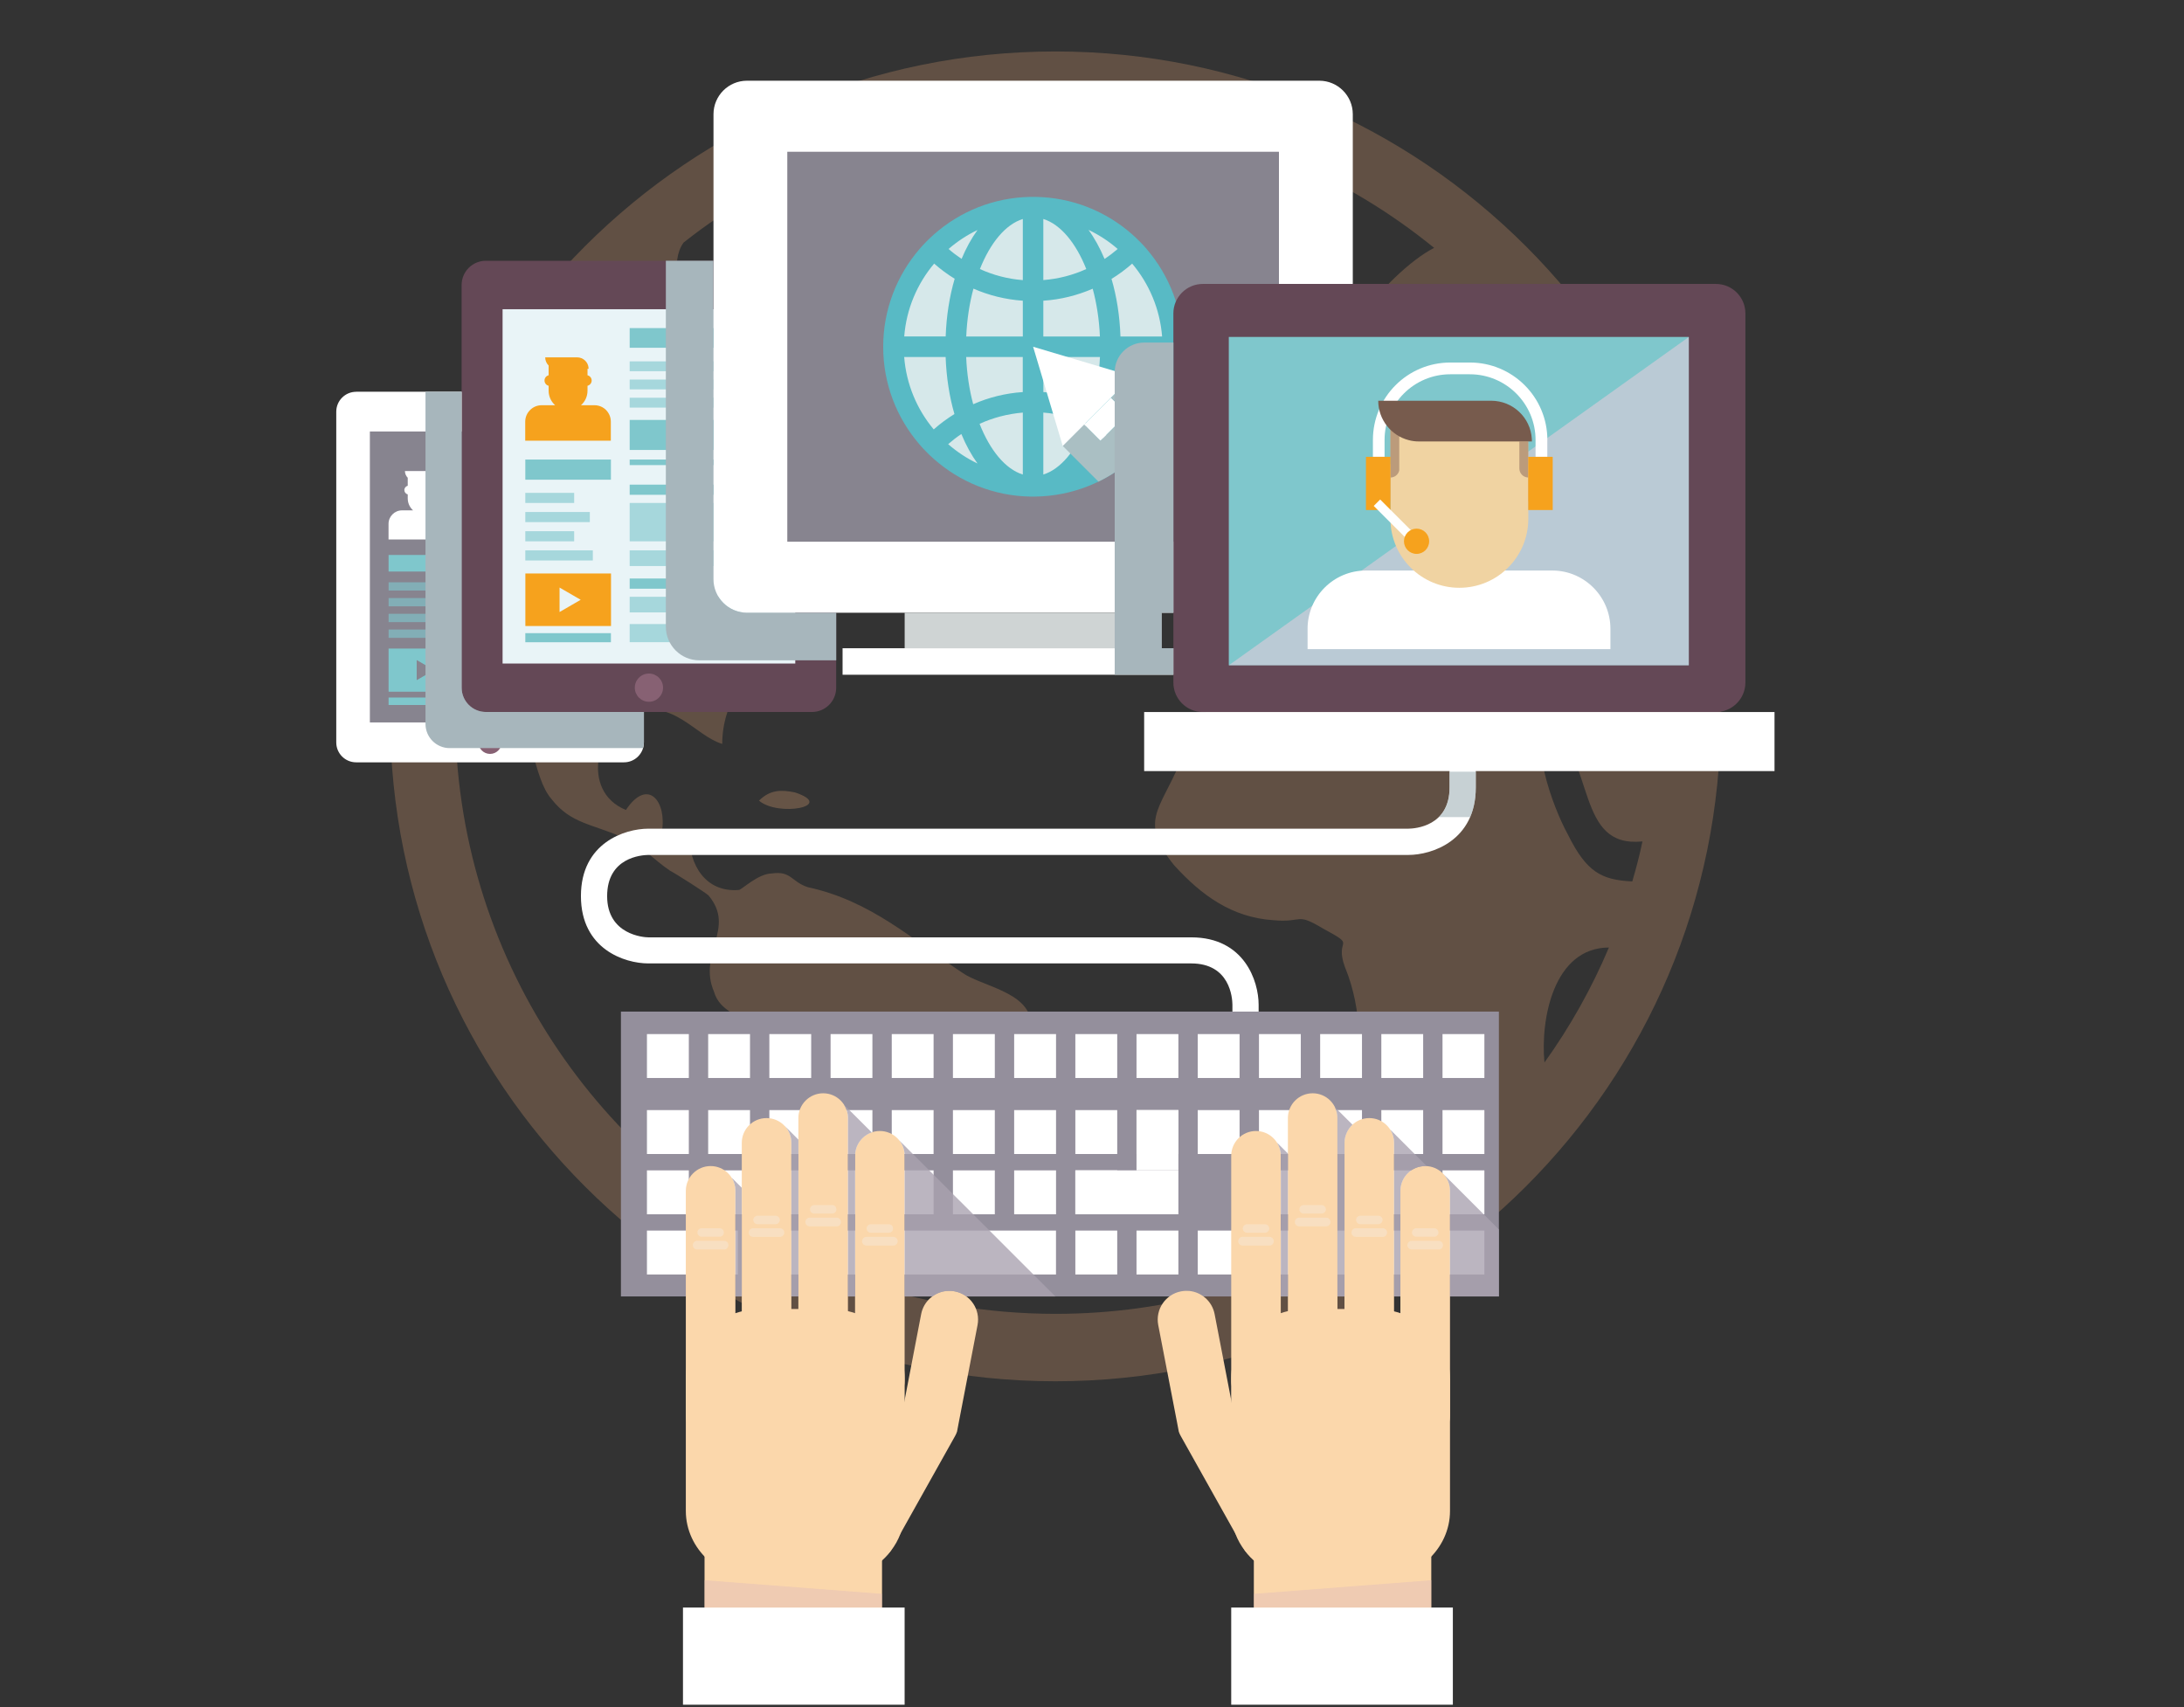 <?xml version="1.0" encoding="UTF-8"?>
<svg xmlns="http://www.w3.org/2000/svg" viewBox="0 0 451.59 353.03">
  <rect x="0" y="0" width="451.59" height="353.03" fill="#333333" stroke="none"/>
  <defs>
    <style>
      .cls-1, .cls-2, .cls-3, .cls-4, .cls-5, .cls-6, .cls-7, .cls-8, .cls-9, .cls-10, .cls-11, .cls-12, .cls-13, .cls-14, .cls-15, .cls-16, .cls-17, .cls-18, .cls-19, .cls-20, .cls-21, .cls-22, .cls-23, .cls-24, .cls-25, .cls-26, .cls-27, .cls-28 {
        stroke-width: 0px;
      }

      .cls-1, .cls-4 {
        opacity: .63;
      }

      .cls-1, .cls-13 {
        fill: #7fc7cc;
      }

      .cls-2 {
        fill: #aabfc3;
      }

      .cls-2, .cls-3, .cls-4, .cls-5, .cls-7, .cls-9, .cls-29, .cls-28 {
        mix-blend-mode: multiply;
      }

      .cls-3, .cls-4 {
        fill: #a7b6bc;
      }

      .cls-5 {
        fill: #dfbbba;
        opacity: .44;
      }

      .cls-30 {
        opacity: .64;
      }

      .cls-6 {
        fill: #876757;
        opacity: .51;
      }

      .cls-7 {
        fill: #c69269;
      }

      .cls-7, .cls-29 {
        opacity: .49;
      }

      .cls-31 {
        isolation: isolate;
      }

      .cls-8 {
        fill: #f3f3f3;
        opacity: .31;
      }

      .cls-9 {
        fill: #a9a2b0;
        opacity: .79;
      }

      .cls-10 {
        fill: #775b4d;
      }

      .cls-11 {
        fill: #644856;
      }

      .cls-12 {
        fill: #58bac5;
      }

      .cls-14 {
        fill: #87848f;
      }

      .cls-15 {
        fill: #948f9c;
      }

      .cls-16 {
        fill: #cfd4d4;
      }

      .cls-17 {
        fill: #deb88f;
      }

      .cls-18 {
        fill: #e1b498;
      }

      .cls-19 {
        fill: #d79e71;
      }

      .cls-20 {
        fill: #d6e8ea;
      }

      .cls-21 {
        fill: #b7c0c7;
      }

      .cls-22 {
        fill: #876173;
      }

      .cls-23 {
        fill: #fbd7ab;
      }

      .cls-24 {
        fill: #fff;
      }

      .cls-25 {
        fill: #f0d3a2;
      }

      .cls-26 {
        fill: #f6a21d;
      }

      .cls-27 {
        fill: #e9f4f7;
      }

      .cls-28 {
        fill: #f7cede;
        opacity: .5;
      }
    </style>
  </defs>
  <g class="cls-31">
    <g id="Layer_1" data-name="Layer 1">
      <g>
        <g class="cls-30">
          <path class="cls-7" d="M218.23,10.64c-75.97,0-137.56,61.57-137.56,137.49s61.6,137.48,137.56,137.48,137.56-61.54,137.56-137.48S294.21,10.64,218.23,10.64ZM316.1,113.16c.59.55.59,1.71,1.71,1.13,0-5.6,1.14-7.52,6.3-4.55-.59,1.14-.59,2.84-1.17,3.97,2.87,1.71,4.58,4.23,3.41,7.1-3.95-2.28-13.08.55-15.38-2.28-2.83-2.84.59-12.78,5.13-5.36ZM166.37,260.34c-42.65-19.6-72.25-62.71-72.25-112.75,0-3.08.1-6.11.33-9.15,5.06,1.67,6.59,1.64,7.62,6.32,1.14,6.83-4.54,7.37,4.56,12.49-1.71-2.83-2.84-6.25-1.71-9.66,5.71,2.83,5.13,13.08,9.13,17.65,3.99,5.13,8.54,5.13,14.79,7.96,4,1.71,6.29,4.55,9.71,6.84,1.13.58,7.37,4.54,7.96,5.12,5.71,6.83-2.28,11.96,1.13,19.91,1.15,4,5.12,4.58,6.83,6.84,1.16,2.28.58,6.28,1.71,7.4,1.16,1.72,5.71,4.55,5.71,5.13,2.29,4.55,0,5.71.58,10.25.55,6.84,3.96,12.54,3.96,19.37.21,2.05.07,4.16-.06,6.27ZM306.02,142.46c-3.41,0-7.42-.58-9.13-.58-1.13,0-7.42,2.88-11.37-1.71-3.42-4.54,2.83-6.25-2.87-10.25-1.71-1.13-6.85.58-9.1.58-5.71,1.13-17.08,3.42-20.5,6.84-1.17,1.13-2.3,6.84-2.89,8.54-2.24,3.99-4.54,7.95-6.25,11.94-4.01,9.67-8.53,11.95-1.13,21.09,5.68,6.25,11.96,10.79,20.5,11.36,6.27.58,4.55-1.71,10.26,1.71,7.39,4,2.26,1.72,4.55,7.96,7.59,18.48-2.43,36.41,3.6,54.34-18.57,11.03-40.23,17.39-63.4,17.39-14.42,0-28.29-2.46-41.18-7,1.26-3.97,2.9-7.59,3.57-10.62,5.71-3.42,8.55-6.84,11.97-10.83,1.71-2.3,2.83-4.54,5.13-6.83,1.71-1.71,6.84-5.71,7.96-6.84,1.71-2.83,1.16-6.83,2.3-9.66.57-2.28,5.12-5.71,5.12-8.55-.58-6.29-10.26-7.41-14.25-10.25-10.25-6.82-18.8-14.82-31.9-17.65-3.41-1.13-3.41-3.41-7.41-2.83-2.83,0-6.26,3.41-6.84,3.41-6.83.55-10.26-5.12-10.26-11.41-1.7,0-3.95-.55-5.66-.55,1.13-6.29-2.87-11.41-7.42-4.58-9.68-3.96-5.71-17.63,1.13-19.91,8.53-3.41,13.11,4.54,18.79,6.25,0-9.08,5.71-15.37,11.97-22.2,7.99-9.09,13.12-8.53,10.83-21.05,2.83-.57,5.71-1.16,8.54-1.16-3.41-9.08,6.26-2.84,7.97-6.25,2.29-4.54-2.84-5.71-5.14-9.12-2.83-3.96-1.7-5.13-5.67-7.95-3.41-2.3-8.54,2.28-8-5.13-2.26.58-5.68,1.71-7.38,4,2.83,1.13,5.68,3.41,6.25,6.83-6.83,0-2.82,7.37-8.53,9.09-1.14-11.38-6.85-1.72-11.39-3.96-1.15-1.17-4.57-10.82-4-12.54.59-2.83,4-1.71,4.55-3.41.59-1.71,0-5.7.59-6.83,2.29-3.42,9.66-6.26,1.7-9.67-2.84,12.5-15.93-6.35-10.29-14.31.04,0,.04-.03.04-.03,2.29-1.81,4.68-3.57,7.11-5.19,2.69,4.37,4.75,7.71,1.44,12.12,9.66,3.42,5.12-13.66,13.08-9.12,0-3.14-2.15-6.32-4.45-9.19,1.03-.57,2.05-1.12,3.12-1.64.61,3.18,2.29,5.81,4.99,7.42,1.13,0,3.97-1.13,5.13-1.71-1.04-3.04-3.42-5.64-4.75-8.34,4-1.81,8.09-3.37,12.3-4.77-.71,3.65,1.23,7.57,5.88,8.57,7.42,1.12,13.67,1.12,9.7,10.24,1.71,0,3.42.59,5.12,0-2.27,9.67-6.82,26.76,6.85,29.04.55-6.25,6.26-11.38,10.26-15.38,5.67-5.12,15.37-5.69,18.22-10.82,2.28-3.96-1.72-6.26-.59-9.67.59-2.83,8.53-7.41,7.41-10.83-.58-3.42-5.71-1.71-7.41-3.42-1.41-.99-2.23-2.12-2.95-3.22,24.41,2.63,46.67,12.34,64.7,27.03-9.61,4.92-26.7,25.27-17.89,31.99,6.85-6.83,10.27,11.97,15.94,0-1.72-1.16-2.84-3.99-4.55-5.12,5.13-3.99,2.83-8.54,10.84-11.96,0,4.54-6.29,11.38.55,12.51-1.71,4.57-3.97,11.94-6.84,14.24-1.72,1.13-9.67,1.13-11.39,1.71.58-2.29-.57-5.12,0-6.25-.57-.58-1.13-.58-2.28-.58,1.71,6.25-6.26,9.66-10.25,14.24-6.26,6.83-4.55,7.37-5.14,16.49-5.11-1.13-9.67-5.7-12.49,0-1.72,3.42,2.25,11.38,6.25,10.83,2.83,0,8.54-6.28,11.39-8,3.4-1.71,10.25-2.25,11.41-5.12,3.42,3.99,11.38,8.54,5.68,12.53,10.84,1.13-.55-12.53-2.25-15.95,8.54,2.28,13.09,11.41,15.93,18.24,1.17-1.71,2.29-4,1.71-7.41,1.16-.58,3.99-1.14,5.71-.58-2.29,7.4,5.71,7.99,10.84,8.53,1.71,10.25-5.71,11.41-13.67,10.83ZM319.35,219.7c-.86-8.92,1.88-23.74,13.33-23.78-3.56,8.44-8.06,16.43-13.33,23.78ZM324.23,172.63c-3.42-6.26-7.96-19.34-4.54-25.04,10.42,10.41,6.11,27.77,19.92,26.4-.57,2.8-1.3,5.54-2.1,8.27-6.38-.32-9.43-1.91-13.28-9.63Z"/>
          <g class="cls-29">
            <path class="cls-19" d="M266.71,96.35c-1.71,1.71-2.29,2.29-4.58,1.71.69-5.7-7.96-12.53-3.41-16.5,3.41.55,7.41,10.25,8,14.79Z"/>
            <path class="cls-19" d="M257.01,98.64c-5.13.54-5.13-2.29-2.26-6.29,3.42-.55,2.84,2.88,2.26,6.29Z"/>
            <path class="cls-19" d="M236.5,66.19c1.71-1.71,4.58-2.87,7.42-3.42,7.41-2.28,1.13,10.81-7.42,3.42Z"/>
            <path class="cls-19" d="M156.94,165.55c2.3-2.28,4.58-2.28,7.43-1.7,8.53,2.84-3.42,5.13-7.43,1.7Z"/>
            <path class="cls-19" d="M184.32,65.74c-2.85,4.58-11.39,0-16.52,2.3,2.29-1.13,4-4.55,5.71-6.26-2.86-1.16-5.13-2.86-7.41-5.69,1.12-1.13.58-2.28,2.28-2.85,6.26-9.11,11.38,8.54,15.94,12.51Z"/>
            <path class="cls-19" d="M179.56,76.98c-3.41,0-7.42-2.26-10.25-4.54,4.55-1.13,8.54.58,10.25,4.54Z"/>
            <path class="cls-19" d="M157.89,77.56c-2.83-1.71,2.87-11.96,2.87-17.66,4.54,2.87.55,14.25-2.87,17.66Z"/>
          </g>
        </g>
        <path class="cls-24" d="M260.25,218.95h-5.42v-11.22c-.02-1.41-.5-8.52-8.52-8.52h-112.26c-4.82,0-13.93-2.91-13.93-13.93s9.11-13.93,13.93-13.93h157.16c1.41-.02,8.52-.5,8.52-8.52v-11.05l5.42-.15v11.21c0,11.02-9.11,13.94-13.93,13.94h-157.16c-1.41.02-8.52.5-8.52,8.52s7.65,8.52,8.52,8.52h112.26c11.02,0,13.93,9.11,13.93,13.93v11.22Z"/>
        <g>
          <path class="cls-24" d="M73.65,81h55.37c2.27,0,4.12,1.84,4.12,4.12v68.39c0,2.27-1.84,4.12-4.12,4.12h-55.38c-2.27,0-4.11-1.84-4.11-4.11v-68.39c0-2.27,1.84-4.12,4.12-4.12Z"/>
          <rect class="cls-14" x="76.48" y="89.22" width="49.7" height="60.16"/>
          <rect class="cls-13" x="98.07" y="92.42" width="11.06" height="3.34"/>
          <rect class="cls-13" x="110.97" y="92.42" width="7.84" height="3.34"/>
          <rect class="cls-1" x="98.07" y="98.08" width="18.42" height="1.67"/>
          <rect class="cls-1" x="98.07" y="101.16" width="14.23" height="1.67"/>
          <rect class="cls-1" x="98.07" y="104.25" width="15.71" height="1.67"/>
          <path class="cls-24" d="M94.07,106.35c-.5-.51-1.2-.82-1.97-.82h0s-1.33,0-1.33,0h0s-.97,0-.97,0c.68-.6,1.11-1.48,1.11-2.47v-.83c.4-.1.7-.46.7-.9s-.3-.79-.7-.89v-1.09h.18s0-.08,0-.12c-.06-1.03-.91-1.83-1.95-1.83h-5.41c0,.54.23,1.03.58,1.39v1.65c-.4.1-.7.46-.7.89s.3.8.7.9v.83c0,.91.37,1.74.97,2.34.05.04.1.09.14.13h-.97,0s-1.32,0-1.32,0v.03h0v-.03c-.77,0-1.47.31-1.97.82-.51.5-.82,1.2-.82,1.97h0v3.23h14.54v-3.24c0-.77-.31-1.46-.82-1.97Z"/>
          <rect class="cls-13" x="98.07" y="108.02" width="7.12" height="5.1"/>
          <rect class="cls-13" x="106.66" y="108.02" width="7.12" height="5.1"/>
          <rect class="cls-13" x="115.24" y="108.02" width="7.12" height="5.1"/>
          <rect class="cls-13" x="80.35" y="114.75" width="14.54" height="3.43"/>
          <rect class="cls-1" x="80.35" y="120.4" width="8.29" height="1.71"/>
          <rect class="cls-1" x="80.35" y="123.66" width="10.95" height="1.71"/>
          <rect class="cls-1" x="80.35" y="126.92" width="8.29" height="1.72"/>
          <rect class="cls-1" x="80.35" y="130.17" width="11.47" height="1.72"/>
          <path class="cls-13" d="M80.35,134.1v8.93h14.54v-8.93h-14.54ZM86.16,140.64v-4.16l3.59,2.08-3.59,2.08Z"/>
          <rect class="cls-13" x="80.35" y="144.23" width="14.54" height="1.54"/>
          <rect class="cls-13" x="98.07" y="114.75" width="24.3" height=".94"/>
          <rect class="cls-13" x="98.07" y="119.01" width="16.37" height="1.72"/>
          <rect class="cls-1" x="98.07" y="122.12" width="24.3" height="6.52"/>
          <rect class="cls-1" x="98.07" y="130.17" width="24.3" height="2.66"/>
          <rect class="cls-13" x="98.07" y="134.95" width="12.77" height="1.73"/>
          <rect class="cls-1" x="98.07" y="138.06" width="24.3" height="2.66"/>
          <rect class="cls-1" x="98.07" y="142.69" width="24.3" height="3.09"/>
          <path class="cls-22" d="M103.73,153.49c0,1.32-1.07,2.4-2.4,2.4s-2.4-1.08-2.4-2.4,1.07-2.4,2.4-2.4,2.4,1.07,2.4,2.4Z"/>
        </g>
        <g>
          <path class="cls-11" d="M100.46,53.92h67.43c2.76,0,5.01,2.24,5.01,5.01v83.28c0,2.76-2.24,5.01-5.01,5.01h-67.43c-2.76,0-5.01-2.24-5.01-5.01V58.93c0-2.76,2.24-5.01,5.01-5.01Z"/>
          <rect class="cls-27" x="103.92" y="63.94" width="60.52" height="73.26"/>
          <rect class="cls-13" x="130.2" y="67.84" width="13.46" height="4.07"/>
          <rect class="cls-13" x="145.91" y="67.84" width="9.54" height="4.07"/>
          <rect class="cls-1" x="130.2" y="74.72" width="22.43" height="2.04"/>
          <rect class="cls-1" x="130.2" y="78.48" width="17.32" height="2.03"/>
          <rect class="cls-1" x="130.2" y="82.24" width="19.13" height="2.04"/>
          <path class="cls-26" d="M125.33,84.79c-.61-.61-1.46-1-2.4-1h0s-1.62,0-1.62,0h0s-1.18,0-1.18,0c.83-.73,1.35-1.81,1.35-3v-1.02c.49-.12.86-.57.86-1.09s-.37-.97-.86-1.08v-1.33h.22s0-.1,0-.15c-.07-1.25-1.11-2.23-2.38-2.23h-6.59c0,.66.27,1.26.71,1.69v2.02c-.49.11-.85.56-.85,1.08s.36.97.85,1.09v1.02c0,1.11.45,2.11,1.18,2.84.06.05.12.1.17.16h-1.18,0s-1.61,0-1.61,0v.03h0v-.03c-.94,0-1.79.38-2.4,1-.62.61-1,1.47-1,2.4h0v3.94h17.7v-3.95c0-.94-.38-1.78-.99-2.4Z"/>
          <rect class="cls-13" x="130.2" y="86.83" width="8.67" height="6.21"/>
          <rect class="cls-13" x="140.66" y="86.83" width="8.67" height="6.21"/>
          <rect class="cls-13" x="151.12" y="86.83" width="8.67" height="6.21"/>
          <rect class="cls-13" x="108.62" y="95.02" width="17.7" height="4.17"/>
          <rect class="cls-1" x="108.62" y="101.91" width="10.1" height="2.09"/>
          <rect class="cls-1" x="108.62" y="105.87" width="13.34" height="2.09"/>
          <rect class="cls-1" x="108.62" y="109.84" width="10.1" height="2.09"/>
          <rect class="cls-1" x="108.62" y="113.8" width="13.96" height="2.09"/>
          <path class="cls-26" d="M108.63,118.58v10.87h17.71v-10.87h-17.71ZM115.7,126.55v-5.06l4.37,2.53-4.37,2.53Z"/>
          <rect class="cls-13" x="108.62" y="130.92" width="17.7" height="1.88"/>
          <rect class="cls-13" x="130.2" y="95.02" width="29.58" height="1.15"/>
          <rect class="cls-13" x="130.2" y="100.21" width="19.93" height="2.1"/>
          <rect class="cls-1" x="130.2" y="104" width="29.58" height="7.93"/>
          <rect class="cls-1" x="130.2" y="113.8" width="29.58" height="3.24"/>
          <rect class="cls-13" x="130.2" y="119.62" width="15.55" height="2.11"/>
          <rect class="cls-1" x="130.2" y="123.4" width="29.58" height="3.23"/>
          <rect class="cls-1" x="130.2" y="129.04" width="29.58" height="3.75"/>
          <path class="cls-22" d="M137.1,142.19c0,1.61-1.31,2.92-2.92,2.92s-2.92-1.31-2.92-2.92,1.31-2.92,2.92-2.92,2.92,1.31,2.92,2.92Z"/>
        </g>
        <g>
          <g>
            <rect class="cls-15" x="128.39" y="209.17" width="181.54" height="58.9"/>
            <g>
              <rect class="cls-24" x="133.77" y="213.82" width="8.66" height="9.08"/>
              <rect class="cls-24" x="146.43" y="213.82" width="8.65" height="9.08"/>
              <rect class="cls-24" x="159.08" y="213.82" width="8.65" height="9.08"/>
              <rect class="cls-24" x="171.74" y="213.82" width="8.65" height="9.08"/>
              <rect class="cls-24" x="184.39" y="213.82" width="8.65" height="9.08"/>
              <rect class="cls-24" x="197.04" y="213.82" width="8.66" height="9.08"/>
              <rect class="cls-24" x="209.7" y="213.82" width="8.66" height="9.08"/>
              <rect class="cls-24" x="222.35" y="213.82" width="8.66" height="9.08"/>
              <rect class="cls-24" x="235" y="213.82" width="8.66" height="9.08"/>
              <rect class="cls-24" x="247.66" y="213.82" width="8.65" height="9.08"/>
              <rect class="cls-24" x="260.32" y="213.82" width="8.65" height="9.08"/>
              <rect class="cls-24" x="272.97" y="213.82" width="8.65" height="9.08"/>
              <rect class="cls-24" x="285.62" y="213.82" width="8.65" height="9.08"/>
              <rect class="cls-24" x="298.27" y="213.82" width="8.66" height="9.08"/>
              <rect class="cls-24" x="133.77" y="229.54" width="8.66" height="9.08"/>
              <rect class="cls-24" x="146.43" y="229.54" width="8.65" height="9.08"/>
              <rect class="cls-24" x="159.08" y="229.54" width="8.65" height="9.08"/>
              <rect class="cls-24" x="171.74" y="229.54" width="8.65" height="9.08"/>
              <rect class="cls-24" x="184.39" y="229.54" width="8.65" height="9.08"/>
              <rect class="cls-24" x="197.04" y="229.54" width="8.66" height="9.08"/>
              <rect class="cls-24" x="209.7" y="229.54" width="8.66" height="9.08"/>
              <rect class="cls-24" x="222.35" y="229.54" width="8.66" height="9.08"/>
              <rect class="cls-24" x="235" y="229.54" width="8.66" height="9.08"/>
              <rect class="cls-24" x="235" y="229.54" width="8.66" height="12.46"/>
              <rect class="cls-24" x="272.97" y="229.54" width="8.65" height="9.08"/>
              <rect class="cls-24" x="247.66" y="229.54" width="8.65" height="9.08"/>
              <rect class="cls-24" x="260.32" y="229.54" width="8.65" height="9.08"/>
              <rect class="cls-24" x="285.62" y="229.54" width="8.65" height="9.08"/>
              <rect class="cls-24" x="298.27" y="229.54" width="8.66" height="9.08"/>
              <rect class="cls-24" x="133.77" y="242" width="8.66" height="9.08"/>
              <rect class="cls-24" x="146.43" y="242" width="8.65" height="9.08"/>
              <rect class="cls-24" x="159.08" y="242" width="8.65" height="9.08"/>
              <rect class="cls-24" x="171.74" y="242" width="8.65" height="9.08"/>
              <rect class="cls-24" x="184.39" y="242" width="8.65" height="9.08"/>
              <rect class="cls-24" x="197.04" y="242" width="8.66" height="9.08"/>
              <rect class="cls-24" x="209.7" y="242" width="8.66" height="9.08"/>
              <rect class="cls-24" x="222.35" y="242" width="8.66" height="9.08"/>
              <rect class="cls-24" x="222.35" y="242" width="21.31" height="9.08"/>
              <rect class="cls-24" x="260.32" y="242" width="8.65" height="9.08"/>
              <rect class="cls-24" x="285.62" y="242" width="8.65" height="9.08"/>
              <rect class="cls-24" x="298.27" y="242" width="8.66" height="9.08"/>
              <rect class="cls-24" x="133.77" y="254.45" width="18.79" height="9.08"/>
              <rect class="cls-24" x="159.08" y="254.45" width="59.27" height="9.08"/>
              <rect class="cls-24" x="222.35" y="254.45" width="8.66" height="9.08"/>
              <rect class="cls-24" x="235" y="254.45" width="8.66" height="9.08"/>
              <rect class="cls-24" x="247.66" y="254.45" width="8.65" height="9.08"/>
              <rect class="cls-24" x="260.32" y="254.45" width="8.65" height="9.08"/>
              <rect class="cls-24" x="272.97" y="254.45" width="8.65" height="9.08"/>
              <rect class="cls-24" x="285.62" y="254.45" width="8.65" height="9.08"/>
              <rect class="cls-24" x="298.27" y="254.45" width="8.66" height="9.08"/>
            </g>
          </g>
          <g>
            <polygon class="cls-18" points="278.71 307 278.71 307 278.71 307 278.71 307 278.73 309.24 278.73 309.24 278.73 309.24 278.73 309.24 278.71 307"/>
            <path class="cls-23" d="M264.83,285.53c0,2.84-2.3,5.13-5.13,5.13h0c-2.83,0-5.12-2.29-5.12-5.13v-46.54c0-2.83,2.29-5.13,5.12-5.13h0c2.83,0,5.13,2.3,5.13,5.13v46.54Z"/>
            <path class="cls-23" d="M274.46,326.75h-4.25c-5.28,0-9.94-2.41-12.77-6.08l-1.99-3.56-11.27-20.12c-.19-.31-.33-.64-.44-.97l-.31-1.64-3.94-20.4c-.62-3.22,1.49-6.34,4.71-6.96.57-.11,1.14-.13,1.68-.09,2.56.24,4.76,2.14,5.27,4.8l3.42,17.74.52,2.73,19.35,34.55Z"/>
            <path class="cls-23" d="M276.55,277.72c0,2.83-2.29,5.13-5.12,5.13h0c-2.83,0-5.13-2.3-5.13-5.13v-46.53c0-2.83,2.29-5.13,5.13-5.13h0c2.83,0,5.12,2.3,5.12,5.13v46.53Z"/>
            <path class="cls-23" d="M288.26,282.85c0,2.83-2.29,5.13-5.13,5.13h0c-2.84,0-5.13-2.3-5.13-5.13v-46.54c0-2.83,2.3-5.12,5.13-5.12h0c2.83,0,5.12,2.29,5.12,5.12v46.54Z"/>
            <path class="cls-23" d="M299.82,292.77c0,2.83-2.3,5.13-5.13,5.13h0c-2.83,0-5.13-2.29-5.13-5.13v-46.54c0-2.83,2.3-5.12,5.13-5.12h0c2.83,0,5.13,2.3,5.13,5.12v46.54Z"/>
            <path class="cls-23" d="M299.82,284.99v27.43c0,7.91-6.99,14.33-15.62,14.33h-14c-5.28,0-9.94-2.41-12.77-6.08-.84-1.08-1.51-2.27-1.99-3.56-.56-1.47-.87-3.05-.87-4.69v-27.43c0-7.91,6.99-14.33,15.62-14.33h14c8.62,0,15.62,6.42,15.62,14.33Z"/>
            <rect class="cls-23" x="259.26" y="315.73" width="36.69" height="24.64"/>
            <path class="cls-8" d="M262.44,254.02c0,.49-.39.88-.88.88h-3.71c-.49,0-.88-.39-.88-.88h0c0-.48.39-.87.88-.87h3.71c.49,0,.88.39.88.87h0Z"/>
            <path class="cls-8" d="M263.38,256.65c0,.5-.4.9-.89.9h-5.57c-.49,0-.89-.4-.89-.9h0c0-.5.4-.9.89-.9h5.57c.49,0,.89.41.89.9h0Z"/>
            <path class="cls-8" d="M274.15,250.06c0,.48-.4.87-.88.87h-3.71c-.49,0-.88-.39-.88-.87h0c0-.48.39-.88.88-.88h3.71c.48,0,.88.4.88.88h0Z"/>
            <path class="cls-8" d="M275.1,252.68c0,.49-.4.9-.89.9h-5.57c-.49,0-.9-.4-.9-.9h0c0-.5.4-.9.9-.9h5.57c.49,0,.89.4.89.9h0Z"/>
            <path class="cls-8" d="M285.87,252.25c0,.48-.39.88-.88.88h-3.71c-.48,0-.88-.39-.88-.88h0c0-.48.4-.87.88-.87h3.71c.48,0,.88.4.88.87h0Z"/>
            <path class="cls-8" d="M286.81,254.86c0,.5-.4.9-.89.9h-5.57c-.5,0-.9-.41-.9-.9h0c0-.5.4-.89.9-.89h5.57c.49,0,.89.4.89.89h0Z"/>
            <path class="cls-8" d="M297.43,254.85c0,.48-.39.87-.88.87h-3.71c-.49,0-.88-.38-.88-.87h0c0-.49.39-.88.88-.88h3.71c.48,0,.88.39.88.88h0Z"/>
            <path class="cls-8" d="M298.37,257.46c0,.5-.4.9-.89.9h-5.57c-.49,0-.9-.4-.9-.9h0c0-.49.4-.89.9-.89h5.57c.49,0,.89.4.89.89h0Z"/>
          </g>
          <rect class="cls-24" x="254.58" y="332.4" width="45.83" height="20.09"/>
          <g>
            <polygon class="cls-18" points="162.92 307 162.92 307 162.92 307 162.92 307 162.89 309.24 162.89 309.24 162.89 309.24 162.89 309.24 162.92 307"/>
            <path class="cls-23" d="M176.8,285.53c0,2.84,2.3,5.13,5.13,5.13h0c2.83,0,5.12-2.29,5.12-5.13v-46.54c0-2.83-2.29-5.13-5.12-5.13h0c-2.83,0-5.12,2.3-5.13,5.13v46.54Z"/>
            <path class="cls-23" d="M167.18,326.75h4.25c5.28,0,9.94-2.41,12.76-6.08l1.99-3.56,11.27-20.12c.18-.31.33-.64.44-.97l.31-1.64,3.93-20.4c.62-3.22-1.48-6.34-4.71-6.96-.56-.11-1.13-.13-1.68-.09-2.56.24-4.76,2.14-5.27,4.8l-3.41,17.74-.53,2.73-19.34,34.55Z"/>
            <path class="cls-23" d="M165.08,277.72c0,2.83,2.3,5.13,5.13,5.13h0c2.83,0,5.12-2.3,5.12-5.13v-46.53c0-2.83-2.29-5.13-5.12-5.13h0c-2.83,0-5.13,2.3-5.13,5.13v46.53Z"/>
            <path class="cls-23" d="M153.37,282.85c0,2.83,2.29,5.13,5.13,5.13h0c2.84,0,5.13-2.3,5.13-5.13v-46.54c0-2.83-2.3-5.12-5.13-5.12h0c-2.83,0-5.12,2.29-5.12,5.12v46.54Z"/>
            <path class="cls-23" d="M141.81,292.77c0,2.83,2.3,5.13,5.13,5.13h0c2.83,0,5.12-2.29,5.12-5.13v-46.54c0-2.83-2.29-5.12-5.12-5.12h0c-2.83,0-5.13,2.3-5.13,5.12v46.54Z"/>
            <path class="cls-23" d="M141.81,284.99v27.43c.01,7.91,7,14.33,15.63,14.33h14c5.28,0,9.94-2.41,12.76-6.08.85-1.08,1.52-2.27,1.99-3.56.56-1.47.87-3.05.87-4.69v-27.43c0-7.91-7-14.33-15.62-14.33h-14c-8.62,0-15.63,6.42-15.63,14.33Z"/>
            <rect class="cls-23" x="145.68" y="315.73" width="36.7" height="24.64"/>
            <path class="cls-8" d="M179.19,254.02c0,.49.39.88.88.88h3.72c.48,0,.87-.39.87-.88h0c0-.48-.39-.87-.87-.87h-3.72c-.48,0-.88.39-.88.87h0Z"/>
            <path class="cls-8" d="M178.25,256.65c0,.5.4.9.89.9h5.57c.5,0,.9-.4.9-.9h0c0-.5-.4-.9-.9-.9h-5.57c-.49,0-.89.41-.89.9h0Z"/>
            <path class="cls-8" d="M167.48,250.06c0,.48.39.87.88.87h3.72c.48,0,.87-.39.87-.87h0c0-.48-.39-.88-.87-.88h-3.72c-.48,0-.88.4-.88.88h0Z"/>
            <path class="cls-8" d="M166.53,252.68c0,.49.4.9.9.9h5.57c.49,0,.89-.4.89-.9h0c0-.5-.4-.9-.89-.9h-5.57c-.49,0-.9.4-.9.9h0Z"/>
            <path class="cls-8" d="M155.76,252.25c0,.48.39.88.89.88h3.71c.48,0,.88-.39.88-.88h0c0-.48-.39-.87-.88-.87h-3.71c-.49,0-.89.4-.89.87h0Z"/>
            <path class="cls-8" d="M154.82,254.86c0,.5.4.9.89.9h5.57c.49,0,.89-.41.89-.9h0c0-.5-.4-.89-.89-.89h-5.57c-.49,0-.89.4-.89.89h0Z"/>
            <path class="cls-8" d="M144.21,254.85c0,.48.4.87.88.87h3.71c.49,0,.88-.38.88-.87h0c0-.49-.39-.88-.88-.88h-3.71c-.49,0-.88.39-.88.88h0Z"/>
            <path class="cls-8" d="M143.26,257.46c0,.5.4.9.9.9h5.56c.5,0,.9-.4.9-.9h0c0-.49-.4-.89-.9-.89h-5.56c-.5,0-.9.4-.9.89h0Z"/>
          </g>
          <rect class="cls-24" x="141.22" y="332.4" width="45.83" height="20.09"/>
          <path class="cls-9" d="M309.93,254.23v13.84h-10.11v-21.83c0-1.35-.53-2.58-1.38-3.5l11.49,11.49Z"/>
          <path class="cls-9" d="M218.23,268.07h-18.4c-.69-.51-1.5-.86-2.39-1.04-.57-.12-1.14-.13-1.69-.09-1.09.11-2.11.5-2.96,1.14h-5.73v-29.08c0-1.22-.42-2.33-1.12-3.2l32.29,32.28Z"/>
          <path class="cls-9" d="M180.26,234.16c-.75.24-1.41.67-1.95,1.21-.93.94-1.5,2.2-1.5,3.62v29.08h-1.47v-36.89c0-1.01-.29-1.93-.8-2.73l5.72,5.71Z"/>
          <path class="cls-9" d="M165.09,235.65v32.41h-1.46v-31.76c0-1.36-.52-2.58-1.39-3.51l2.85,2.86Z"/>
          <path class="cls-9" d="M153.37,245.59v22.48h-1.3v-21.83c0-1-.28-1.94-.78-2.73l2.08,2.08Z"/>
          <path class="cls-9" d="M295.02,241.13c-.1-.01-.2-.01-.3-.01h-.03c-2.83-.01-5.12,2.29-5.12,5.12v21.83h-1.31v-31.76c0-1-.28-1.93-.8-2.74l7.56,7.56Z"/>
          <path class="cls-9" d="M279.65,232.56c-1,.94-1.64,2.28-1.64,3.75v31.76h-1.48v-36.89c0-.81-.19-1.58-.53-2.26l3.65,3.63Z"/>
          <path class="cls-9" d="M266.3,238.52v29.55h-1.46v-29.08c0-1.01-.29-1.93-.8-2.73l2.26,2.25Z"/>
          <polygon class="cls-5" points="182.38 329.57 145.68 326.75 145.68 332.4 182.38 332.4 182.38 329.57"/>
          <polygon class="cls-5" points="295.95 326.75 259.26 329.57 259.26 332.4 295.95 332.4 295.95 326.75"/>
        </g>
        <g>
          <path class="cls-24" d="M154.45,126.7c-3.82,0-6.92-3.11-6.92-6.93V23.62c0-3.82,3.1-6.93,6.92-6.93h118.35c3.82,0,6.92,3.11,6.92,6.93v96.15c0,3.82-3.1,6.93-6.92,6.93h-118.35Z"/>
          <rect class="cls-14" x="162.79" y="31.38" width="101.66" height="80.63"/>
          <g>
            <path class="cls-20" d="M242.5,71.7c0,15.94-12.93,28.87-28.87,28.87s-28.87-12.92-28.87-28.87,12.92-28.87,28.87-28.87,28.87,12.93,28.87,28.87Z"/>
            <path class="cls-12" d="M237.1,51.48c-.94-1.08-1.94-2.08-3.01-3.03-5.36-4.73-12.35-7.63-20.02-7.74-.16,0-.31,0-.47,0s-.32,0-.48,0c-7.66.12-14.63,3.02-19.98,7.74-1.07.95-2.07,1.95-3,3.03-4.68,5.44-7.52,12.51-7.52,20.22s2.81,14.71,7.46,20.14c.93,1.08,1.92,2.1,2.99,3.04,5.36,4.75,12.37,7.69,20.05,7.8.16.01.32.01.48.01s.31,0,.47-.01c7.7-.11,14.73-3.04,20.09-7.8,1.07-.94,2.06-1.96,3-3.04,4.64-5.43,7.44-12.47,7.44-20.14s-2.83-14.78-7.52-20.22ZM240.29,69.58h-8.61c-.15-4.29-.79-8.32-1.85-11.91,1.52-.93,2.94-1.99,4.27-3.16,3.49,4.14,5.74,9.36,6.19,15.07ZM225.99,83.56c-3.18-1.38-6.63-2.26-10.25-2.49v-7.25h11.7c-.15,3.46-.66,6.75-1.45,9.74ZM199.78,73.82h11.7v7.25h0c-3.63.24-7.07,1.12-10.25,2.51-.8-2.99-1.31-6.29-1.45-9.76ZM201.27,59.68c3.16,1.38,6.6,2.25,10.22,2.5h0v7.4h-11.7c.15-3.52.67-6.87,1.49-9.9ZM215.73,45.28c3.57,1.11,6.74,4.96,8.88,10.35-2.75,1.25-5.74,2.04-8.88,2.28v-12.64ZM211.49,45.28h0v12.64h0c-3.14-.24-6.13-1.04-8.87-2.29,2.14-5.4,5.3-9.24,8.87-10.35ZM211.49,85.31h0v12.81h0c-3.6-1.11-6.79-5.02-8.94-10.48,2.76-1.27,5.78-2.06,8.94-2.33ZM215.73,98.12v-12.81c3.17.25,6.18,1.05,8.94,2.32-2.15,5.46-5.34,9.38-8.94,10.49ZM215.73,69.58v-7.4c3.61-.24,7.04-1.11,10.21-2.48.82,3.02,1.34,6.37,1.49,9.88h-11.7ZM231.11,51.48c-.86.74-1.76,1.43-2.72,2.06-.95-2.25-2.06-4.28-3.32-6.01,2.19,1.05,4.23,2.37,6.03,3.95ZM202.12,47.56c-1.25,1.72-2.36,3.74-3.29,5.97-.94-.63-1.84-1.3-2.69-2.05,1.8-1.56,3.8-2.88,5.98-3.92ZM193.15,54.5c1.32,1.16,2.74,2.22,4.25,3.14-1.06,3.61-1.71,7.64-1.86,11.93h-8.57c.44-5.71,2.7-10.93,6.19-15.07ZM186.96,73.82h8.57c.16,4.25.78,8.22,1.82,11.79-1.51.94-2.96,2-4.28,3.18-3.45-4.12-5.67-9.31-6.11-14.98ZM196.05,91.84c.86-.75,1.78-1.46,2.73-2.1.94,2.28,2.07,4.34,3.34,6.1-2.21-1.06-4.24-2.41-6.07-4ZM225.07,95.87c1.29-1.77,2.41-3.84,3.36-6.14.97.64,1.89,1.34,2.76,2.11-1.84,1.6-3.9,2.97-6.13,4.03ZM234.17,88.8c-1.33-1.19-2.77-2.27-4.3-3.2,1.02-3.57,1.65-7.53,1.81-11.77h8.61c-.45,5.67-2.66,10.85-6.11,14.98Z"/>
            <polygon class="cls-24" points="234.16 77.82 219.75 92.23 213.62 71.7 234.16 77.82"/>
            <rect class="cls-24" x="224.69" y="84.33" width="7.87" height="4.74" transform="translate(5.68 187.11) rotate(-45.01)"/>
            <path class="cls-2" d="M241.53,85.19c-1.16,2.41-2.64,4.64-4.35,6.65-.94,1.08-1.93,2.09-3,3.04-2.12,1.86-4.48,3.46-7.05,4.71l-5.8-5.8-1.57-1.57,4.42-4.42.31.3,3.05,3.05.53-.52.7-.69,4.34-4.34-2.57-2.56-.79-.79,4.43-4.43,4.15,4.15,3.22,3.22Z"/>
          </g>
          <rect class="cls-16" x="187.06" y="126.7" width="53.12" height="7.39"/>
          <rect class="cls-24" x="174.22" y="134.04" width="78.8" height="5.48"/>
          <path class="cls-21" d="M249.22,119.06c0,1.36,1.1,2.46,2.47,2.46h10.3c1.36,0,2.46-1.1,2.46-2.46h0c0-1.36-1.11-2.46-2.46-2.46h-10.3c-1.37,0-2.47,1.1-2.47,2.46h0Z"/>
        </g>
        <g>
          <path class="cls-11" d="M248.72,58.71h106.08c3.37,0,6.1,2.73,6.1,6.1v76.31c0,3.37-2.74,6.11-6.11,6.11h-106.07c-3.37,0-6.1-2.74-6.1-6.1v-76.32c0-3.37,2.73-6.1,6.1-6.1Z"/>
          <rect class="cls-24" x="236.58" y="147.23" width="130.34" height="12.21"/>
          <rect class="cls-13" x="254.08" y="69.67" width="95.11" height="67.89"/>
          <polygon class="cls-28" points="349.2 69.68 349.2 137.56 254.09 137.56 349.2 69.68"/>
          <path class="cls-24" d="M321.07,117.97h-38.64c-6.66,0-12.06,5.4-12.06,12.04v.02h.3-.3v4.2h62.62v-4.22c0-6.59-5.33-11.98-11.92-12.04Z"/>
          <path class="cls-25" d="M316.01,87.88v19.41c0,7.87-6.38,14.25-14.26,14.25-3.94,0-7.5-1.6-10.08-4.18-2.57-2.58-4.17-6.14-4.17-10.08v-19.41h28.51Z"/>
          <path class="cls-24" d="M319.94,90.97v3.49h-2.43v-3.49c0-7.49-6.1-13.58-13.59-13.58h-4.04c-7.49,0-13.59,6.09-13.59,13.58v3.49h-2.41v-3.49c0-8.85,7.16-16.01,16.01-16.01h4.04c8.84,0,16.02,7.16,16.02,16.01Z"/>
          <path class="cls-6" d="M316.01,91.28v7.46c-.51-.01-.97-.22-1.3-.55-.35-.35-.55-.81-.55-1.33v-5.58h1.85Z"/>
          <path class="cls-6" d="M289.33,88.28v8.96c-.17.86-.93,1.5-1.84,1.5v-10.46h1.84Z"/>
          <path class="cls-10" d="M316.76,91.28h-23.35c-.73,0-1.42-.08-2.08-.26-3.65-.92-6.35-4.24-6.35-8.16h23.34c4.5,0,8.17,3.49,8.42,7.9.02.18.02.35.02.52Z"/>
          <path class="cls-17" d="M319.03,99.83c0,1.87-1.28,3.44-3.03,3.85v-7.69c1.74.41,3.03,1.98,3.03,3.84Z"/>
          <path class="cls-17" d="M284.46,99.83c0,1.87,1.29,3.44,3.04,3.85v-7.69c-1.74.41-3.04,1.98-3.04,3.84Z"/>
          <rect class="cls-26" x="315.99" y="94.46" width="5.07" height="11"/>
          <rect class="cls-26" x="282.44" y="94.46" width="5.07" height="11"/>
          <rect class="cls-24" x="287.84" y="102.24" width="1.88" height="11.52" transform="translate(8.22 235.85) rotate(-45)"/>
          <path class="cls-26" d="M295.51,111.92c0,1.44-1.16,2.61-2.6,2.61s-2.61-1.17-2.61-2.61,1.17-2.61,2.61-2.61,2.6,1.16,2.6,2.61Z"/>
          <path class="cls-11" d="M304.83,64.34c0,1.61-1.31,2.92-2.93,2.92s-2.92-1.31-2.92-2.92,1.31-2.93,2.92-2.93,2.93,1.31,2.93,2.93Z"/>
        </g>
        <path class="cls-3" d="M133.14,147.21v6.28c0,.4-.07.81-.17,1.2h-39.99c-2.76,0-5-2.24-5-5v-68.69h7.48v61.21c0,2.76,2.24,5.01,5,5.01h32.68Z"/>
        <path class="cls-3" d="M172.91,126.7v9.84h-28.3c-3.82,0-6.93-3.12-6.93-6.93V53.91h9.84v65.84c0,3.83,3.1,6.94,6.93,6.94h18.45Z"/>
        <path class="cls-3" d="M240.19,126.7v7.33h2.43v5.49h-12.13v-62.59c0-3.37,2.75-6.1,6.12-6.1h6.02v55.87h-2.43Z"/>
        <path class="cls-4" d="M305.15,159.56v3.27c0,2.42-.43,4.44-1.17,6.12h-6.46c1.26-1.26,2.22-3.18,2.22-6.12v-3.27h5.42Z"/>
      </g>
    </g>
  </g>
</svg>